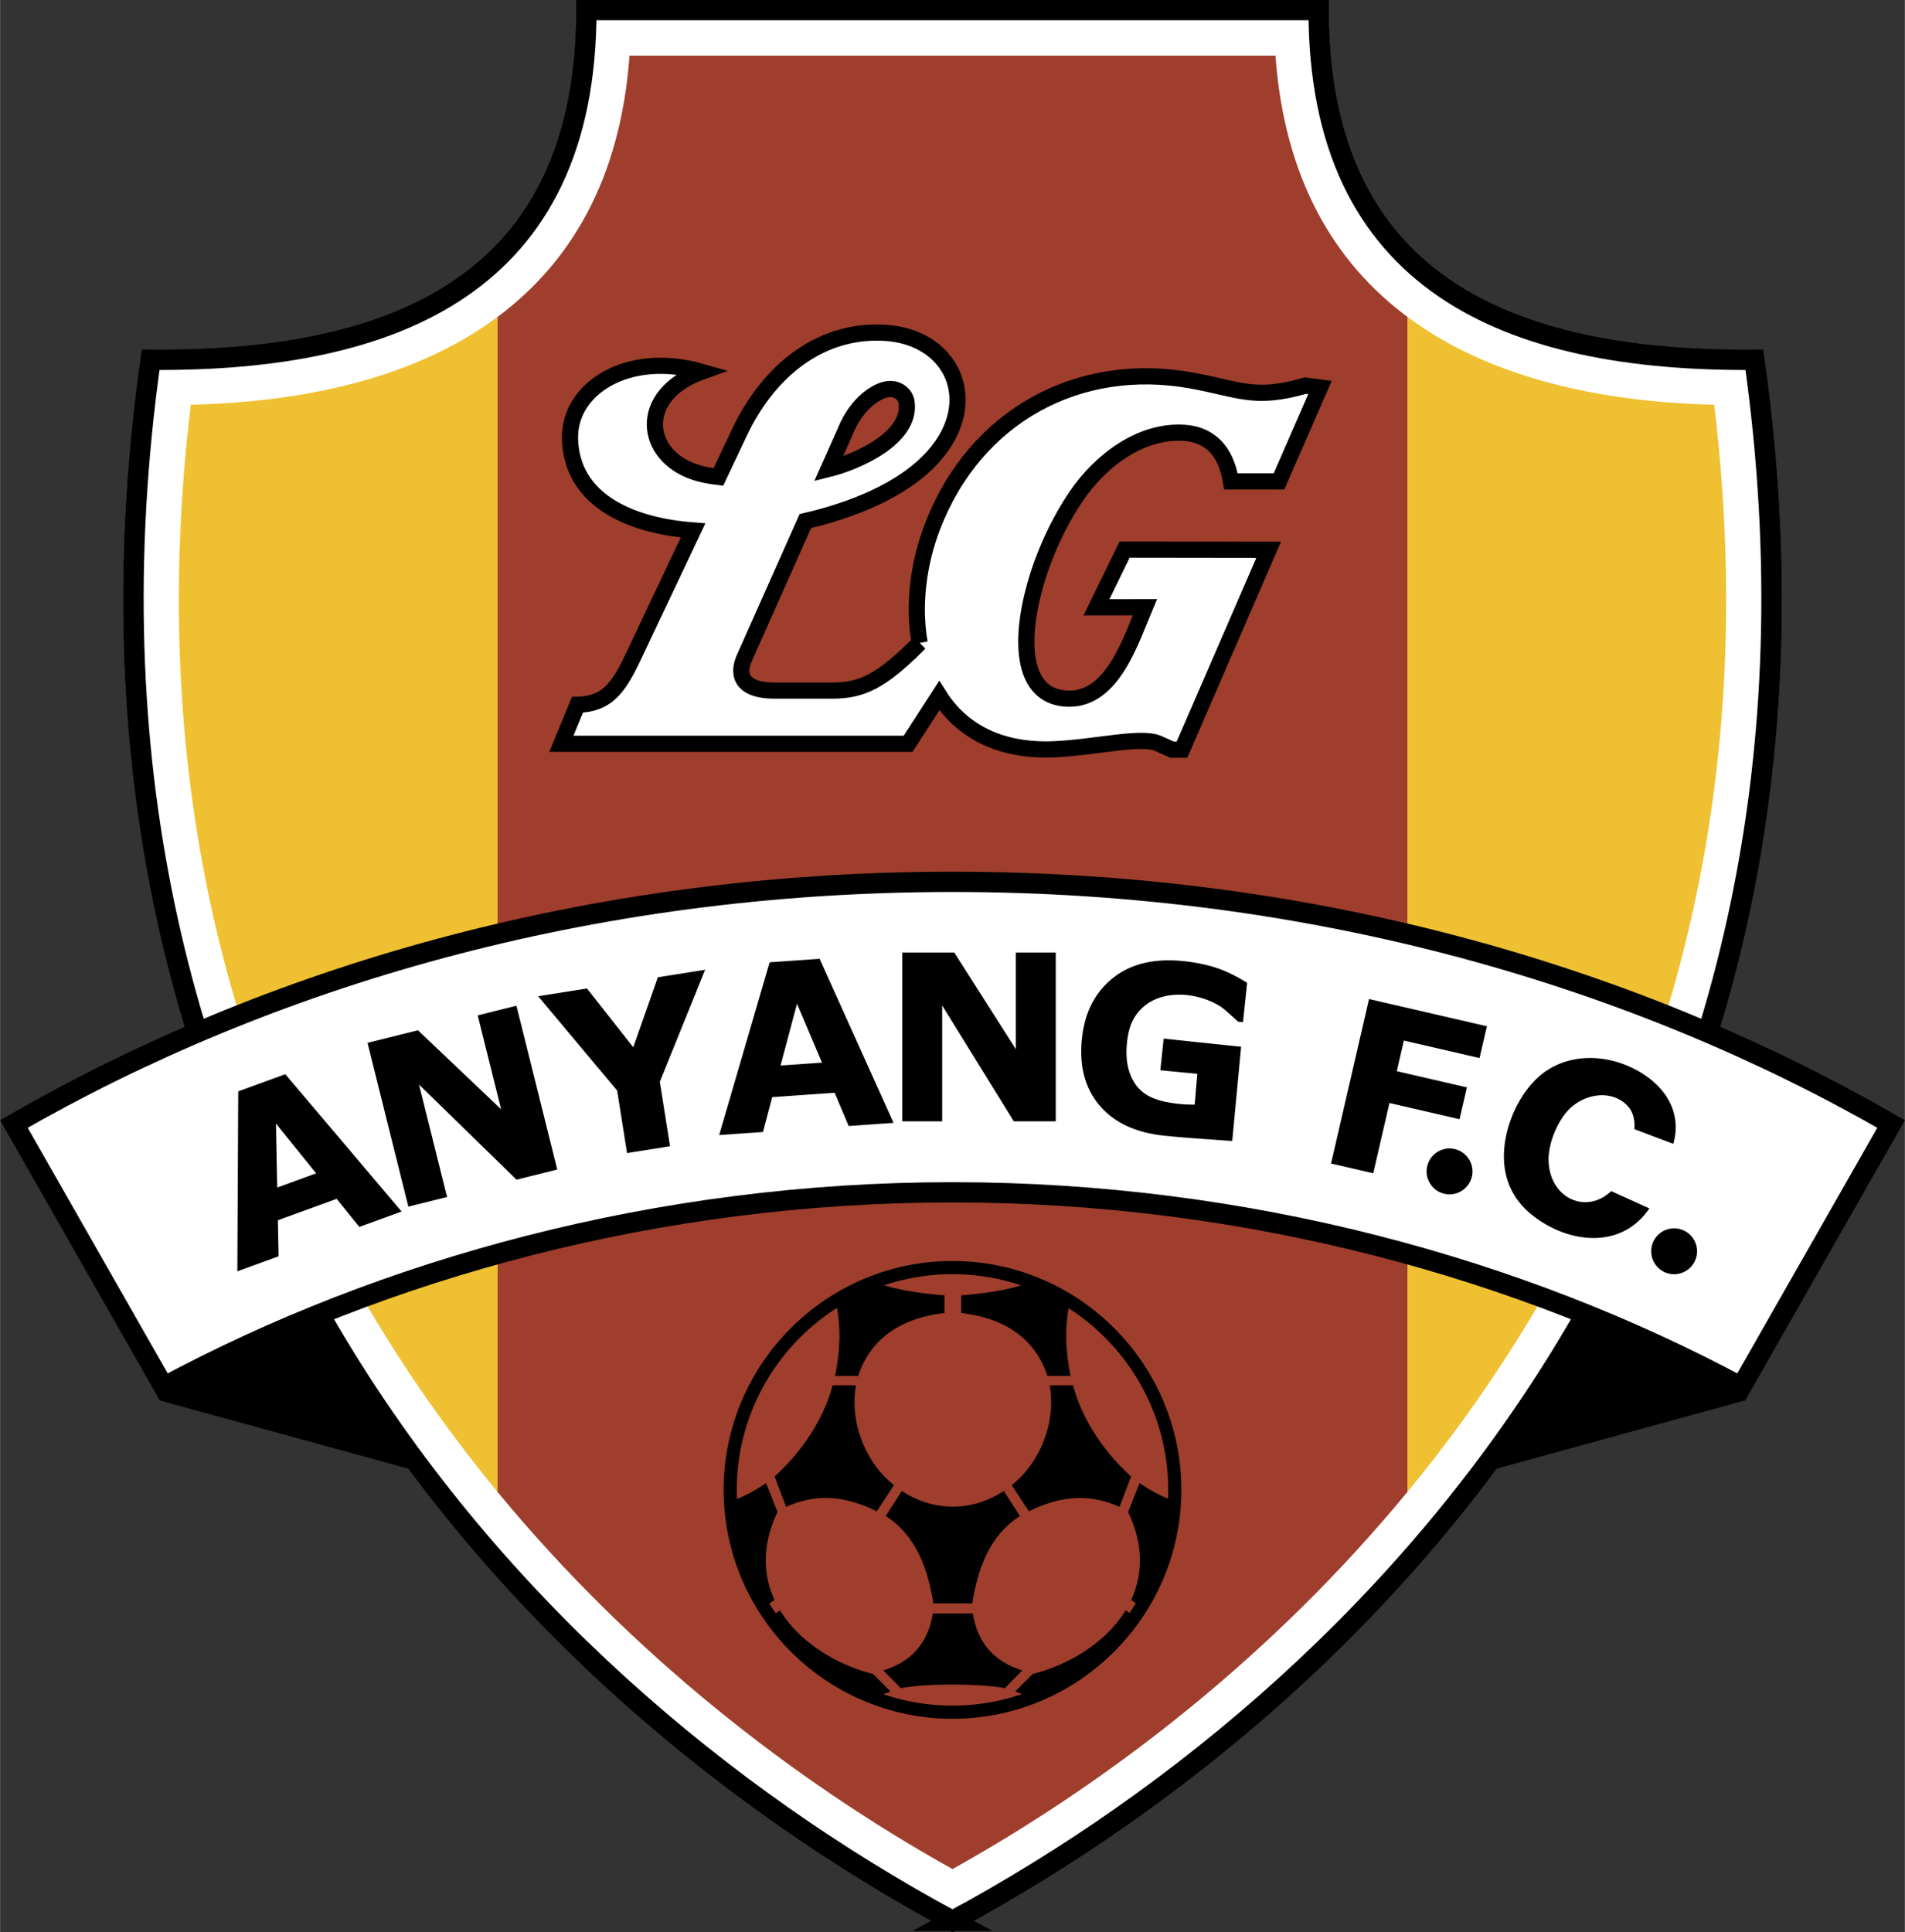 <svg xmlns="http://www.w3.org/2000/svg" width="2465" height="2500" viewBox="0 0 208.594 211.578"><rect x="0" y="0" width="208.594" height="211.578" fill="#333333" stroke="none"/><path d="M144.386 0H63.1v1.108c0 11.303-3.092 20.103-9.19 26.154-7.616 7.557-19.853 11.165-37.41 11.03l-.97-.007-.136.96c-5.662 40.171 1.322 76.79 20.758 108.837 19.919 32.845 47.766 52.503 67.619 63.211l.526.283.525-.283c19.854-10.708 47.701-30.367 67.619-63.211 19.436-32.048 26.42-68.666 20.758-108.837l-.135-.96-.97.007c-17.557.135-29.794-3.473-37.41-11.03-6.098-6.051-9.19-14.851-9.19-26.154V0h-1.108zm-1.088 2.216c.202 11.384 3.499 20.34 9.826 26.619 7.91 7.85 20.347 11.672 38 11.677 1.166 8.567 1.762 16.973 1.762 25.198 0 29.486-7.476 56.716-22.338 81.224-19.489 32.136-46.675 51.48-66.25 62.118-19.576-10.638-46.762-29.982-66.251-62.118-14.863-24.507-22.339-51.738-22.339-81.224 0-8.226.596-16.631 1.762-25.198 17.653-.004 30.091-3.827 38-11.677 6.328-6.279 9.624-15.235 9.826-26.619h78.002z"/><path d="M170.387 136.463l25.88 5.574-5.178 11.293-36.508 10.025 15.806-26.892zm-132.179 0l-25.88 5.575 5.174 11.307 36.512 10.012-15.806-26.894z"/><path d="M104.297 210.319C54.477 183.448 4.191 126.667 16.492 39.4c26.895.207 47.716-8.367 47.716-38.292h80.179c0 29.925 20.821 38.499 47.716 38.292 12.3 87.267-37.987 144.048-87.806 170.919z" fill="#fff" stroke="#000" stroke-width="2.216" stroke-miterlimit="50"/><path d="M104.297 204.648c-17.396-9.709-35.113-23.455-49.82-41.294V34.699c8.051-5.992 13.48-15.171 14.451-28.606h70.738c.971 13.435 6.4 22.614 14.45 28.606v128.654c-14.706 17.84-32.422 31.586-49.819 41.295z" fill="#9f3e2c"/><path d="M54.477 163.354C30.684 134.49 14.773 94.905 20.886 44.312c12.746-.297 24.75-3.034 33.591-9.613v128.655zm99.639-128.655c8.842 6.58 20.847 9.316 33.591 9.613 6.114 50.593-9.797 90.177-33.591 119.041V34.699z" fill="#efc031"/><path d="M104.297 130.548c-32.333 0-62.303 8.375-86.372 21.312L1.511 123.066c27.74-15.974 62.784-26.511 102.787-26.511 40.003 0 75.045 10.537 102.786 26.511l-16.415 28.795c-24.07-12.937-54.04-21.313-86.372-21.313z" fill="#fff" stroke="#000" stroke-width="2.219" stroke-miterlimit="50"/><path d="M104.297 138.788c13.407 0 24.342 10.933 24.342 24.342 0 13.408-10.935 24.342-24.342 24.342-13.408 0-24.342-10.934-24.342-24.342 0-13.409 10.935-24.342 24.342-24.342z" fill="none" stroke="#000" stroke-width="1.44" stroke-miterlimit="1"/><path d="M43.969 132.652l-4.63 1.685-2.481-3.074-6.438 2.343.076 3.95-4.516 1.643.097-19.704 5.157-1.876 12.735 15.033zm-9.354-4.18l-4.405-5.449.133 7.004 4.272-1.555zm26.4-.418l-4.457 1.111-10.68-10.413 3.069 12.311-4.238 1.057-4.472-17.935 5.525-1.377 9.103 8.644-2.561-10.275 4.24-1.057 4.471 17.934zm16.193-21.871l-4.962 12.258 1.119 7.065-4.708.746-1.084-6.843-8.65-10.33 5.349-.847 5.065 6.435 2.694-7.664 5.177-.82zm20.635 16.761l-4.917.345-1.536-3.64-6.836.478-1.015 3.818-4.794.334 5.525-18.915 5.474-.383 8.099 17.963zm-7.84-6.595l-2.732-6.453-1.804 6.77 4.536-.317zm25.601 6.426h-4.594l-7.843-12.687v12.687h-4.369v-18.483h5.695l6.742 10.589v-10.589h4.369v18.483zm19.326 2.16c-2.887-.228-4.751-.307-7.463-.591-3.127-.328-5.486-1.438-7.078-3.321-1.591-1.885-2.229-4.329-1.915-7.326.3-2.853 1.436-5.063 3.406-6.625 1.966-1.561 4.548-2.172 7.743-1.836 1.209.126 2.353.358 3.422.688 1.072.334 2.245.896 3.517 1.686l-.453 4.311-.531-.056a37.754 37.754 0 0 0-.934-.839c-.409-.368-.793-.709-1.196-.944-2.963-1.729-7.47-1.794-9.311 1.472-.405.719-.624 1.596-.728 2.59-.214 2.031.162 3.645 1.124 4.835.964 1.193 2.502 1.672 4.609 1.894.181.019.384.036.6.05.22.015.901.024 1.08.025l.283-3.376-4.048-.386.364-3.468 8.483.893-.974 10.324zM98.638 184.839l-1.916-1.946c2.91-.909 4.873-2.813 5.419-6.242l4.384.001c.546 3.428 2.509 5.332 5.418 6.241l-1.915 1.946c-2.714-.527-8.684-.526-11.39 0zm-4.698.31a24.545 24.545 0 0 1-9.602-8.115l1.073-.724c2.097 3.445 6.037 5.919 10.191 6.977l1.902 1.914-1.6.621-1.964-.673zm-10.304-9.177a24.156 24.156 0 0 1-3.648-11.583c1.49-.533 2.586-1.118 3.898-2.004l1.252 3.162c-1.727 3.609-1.603 6.885-.331 9.635l-1.171.79zm7.868-33.535l.007-.004c.112-.069.226-.139.34-.206.056-.035.114-.068.17-.102.12-.07.24-.14.361-.208l.163-.091c.103-.057.207-.114.31-.169l.207-.11a40.75 40.75 0 0 1 .523-.265 18.517 18.517 0 0 1 .561-.268l.279-.127c.095-.042.191-.085.287-.126l.231-.098c.105-.043.21-.087.316-.129l.215-.085c.121-.047.242-.094.364-.139 2.399 1.261 8.39 1.55 7.579 1.532l-.003 1.923c-5.423.63-8.292 3.36-9.444 6.887h-2.535c.565-2.762.684-5.375.069-8.215zm10.699 33.118c-.424-2.476-1.302-7.071-5.225-9.566l1.773-2.744c3.451 2.29 7.71 2.29 11.163 0l1.773 2.744c-3.922 2.496-4.801 7.091-5.225 9.566h-4.259zm-4.317-12.945c-3.045-2.403-4.886-6.783-4.158-10.934h-2.561c-1.021 3.84-3.43 7.339-6.353 9.987l1.261 3.325c3.453-1.546 6.599-1.153 9.929.484l1.882-2.862zm16.841 22.539a24.55 24.55 0 0 0 9.602-8.114l-1.073-.724c-2.097 3.445-6.038 5.919-10.191 6.977l-1.901 1.913 1.599.621 1.964-.673zm10.303-9.176a24.171 24.171 0 0 0 3.649-11.583h-.001c-1.49-.533-2.586-1.118-3.897-2.005l-1.252 3.162c1.727 3.609 1.603 6.885.331 9.635l1.17.791zm-7.868-33.535l-.007-.004c-.113-.07-.226-.14-.34-.207-.057-.034-.114-.067-.17-.102l-.362-.208c-.054-.031-.108-.062-.163-.091a30.855 30.855 0 0 0-.518-.279c-.119-.062-.24-.125-.36-.185-.055-.026-.108-.054-.162-.081-.106-.052-.212-.104-.319-.154a34.416 34.416 0 0 0-.523-.241l-.286-.125a14.576 14.576 0 0 0-.547-.229l-.215-.085-.364-.139c-2.398 1.261-8.39 1.55-7.579 1.532l.003 1.923c5.424.632 8.292 3.36 9.443 6.888h2.536c-.562-2.761-.682-5.374-.067-8.213zm-6.382 20.172c3.046-2.402 4.886-6.782 4.158-10.933h2.562c1.02 3.84 3.429 7.339 6.353 9.987l-1.261 3.326c-3.453-1.547-6.599-1.154-9.929.484l-1.883-2.864zM183.321 134.491a2.518 2.518 0 0 1 2.512 2.513 2.518 2.518 0 0 1-2.512 2.512 2.518 2.518 0 0 1-2.513-2.512 2.518 2.518 0 0 1 2.513-2.513zM158.727 125.747a2.518 2.518 0 0 1 2.513 2.513 2.517 2.517 0 0 1-2.513 2.513 2.516 2.516 0 0 1-2.512-2.513 2.516 2.516 0 0 1 2.512-2.513zM162.014 115.845l-8.287-1.913-.774 3.353 7.679 1.772-.804 3.485-7.68-1.773-1.775 7.691-4.62-1.066 4.158-18.009 12.906 2.98-.803 3.48zM172.019 121.269c.855-.773 1.994-1.269 3.132-1.34 1.069-.065 2.138.242 2.97 1.046.638.618.936 1.494.848 2.657l4.267 1.612c.855-3.056-.496-5.521-2.589-7.14-1.857-1.435-4.231-2.27-6.564-2.262-2.124.006-4.213.711-5.848 2.292-2.173 2.103-3.6 5.593-3.551 8.616.021 1.285.291 2.447.801 3.488.509 1.039 1.244 1.949 2.196 2.725 1.971 1.605 4.505 2.62 6.933 2.587 2.28-.03 4.465-.984 5.998-3.24l-4.177-1.893c-2.25 2.113-5.156 1.275-6.322-1.062-.297-.596-.493-1.305-.535-2.147-.1-1.941 1-4.636 2.441-5.939z"/><path d="M100.697 70.393c-4.204 4.243-6.332 5.203-9.509 5.221h-6.335c-4.162 0-3.959-2.194-3.362-3.536l6.693-15.029c4.86-1.122 10.675-3.284 14.063-7.117 5.313-6.008 1.997-13.113-5.455-13.5-7.294-.378-12.803 4.53-15.798 10.857l-2.336 4.935c-1.013-.119-1.912-.301-2.636-.55-2.767-.951-4.3-3.02-4.317-5.172-.019-2.221 1.578-4.533 5.097-5.799-8.021-2.303-14.556 1.797-14.391 7.38.19 6.43 6.125 9.434 13.476 9.997l-6.584 13.906c-1.689 3.567-2.972 5.088-6.08 5.184l-1.756 4.268h37.969l3.41-5.273c2.343 3.716 6.439 6.141 12.604 5.873 4.436-.193 9.513-1.467 11.371-.637l1.531.684h1.076l9.491-21.889-15.776-.021-3.079 6.319 5.299-.006c-1.56 3.687-3.538 10.067-8.331 10.013-5.004-.056-5.497-5.946-3.698-12.369.956-3.414 2.58-6.973 4.566-9.874 2.583-3.77 6.98-7.2 11.81-6.863 2.576.181 4.502 1.757 5.083 5.32l5.261-.005 4.484-10.279-1.585-.211c-5.622 1.623-7.232.39-12.509-.564-6.145-1.111-12.054-.155-17.012 2.593-4.958 2.748-8.965 7.287-11.304 13.342-1.597 4.126-2.146 8.72-1.431 12.802zm-9.976-19.038l1.853-4.158c.03-.069 1.161-3.203 3.881-4.376 1.501-.647 2.659.198 2.808 1.2.591 3.975-5.575 6.601-8.542 7.334z" fill="#fff" stroke="#000" stroke-width="1.773" stroke-miterlimit="50"/></svg>